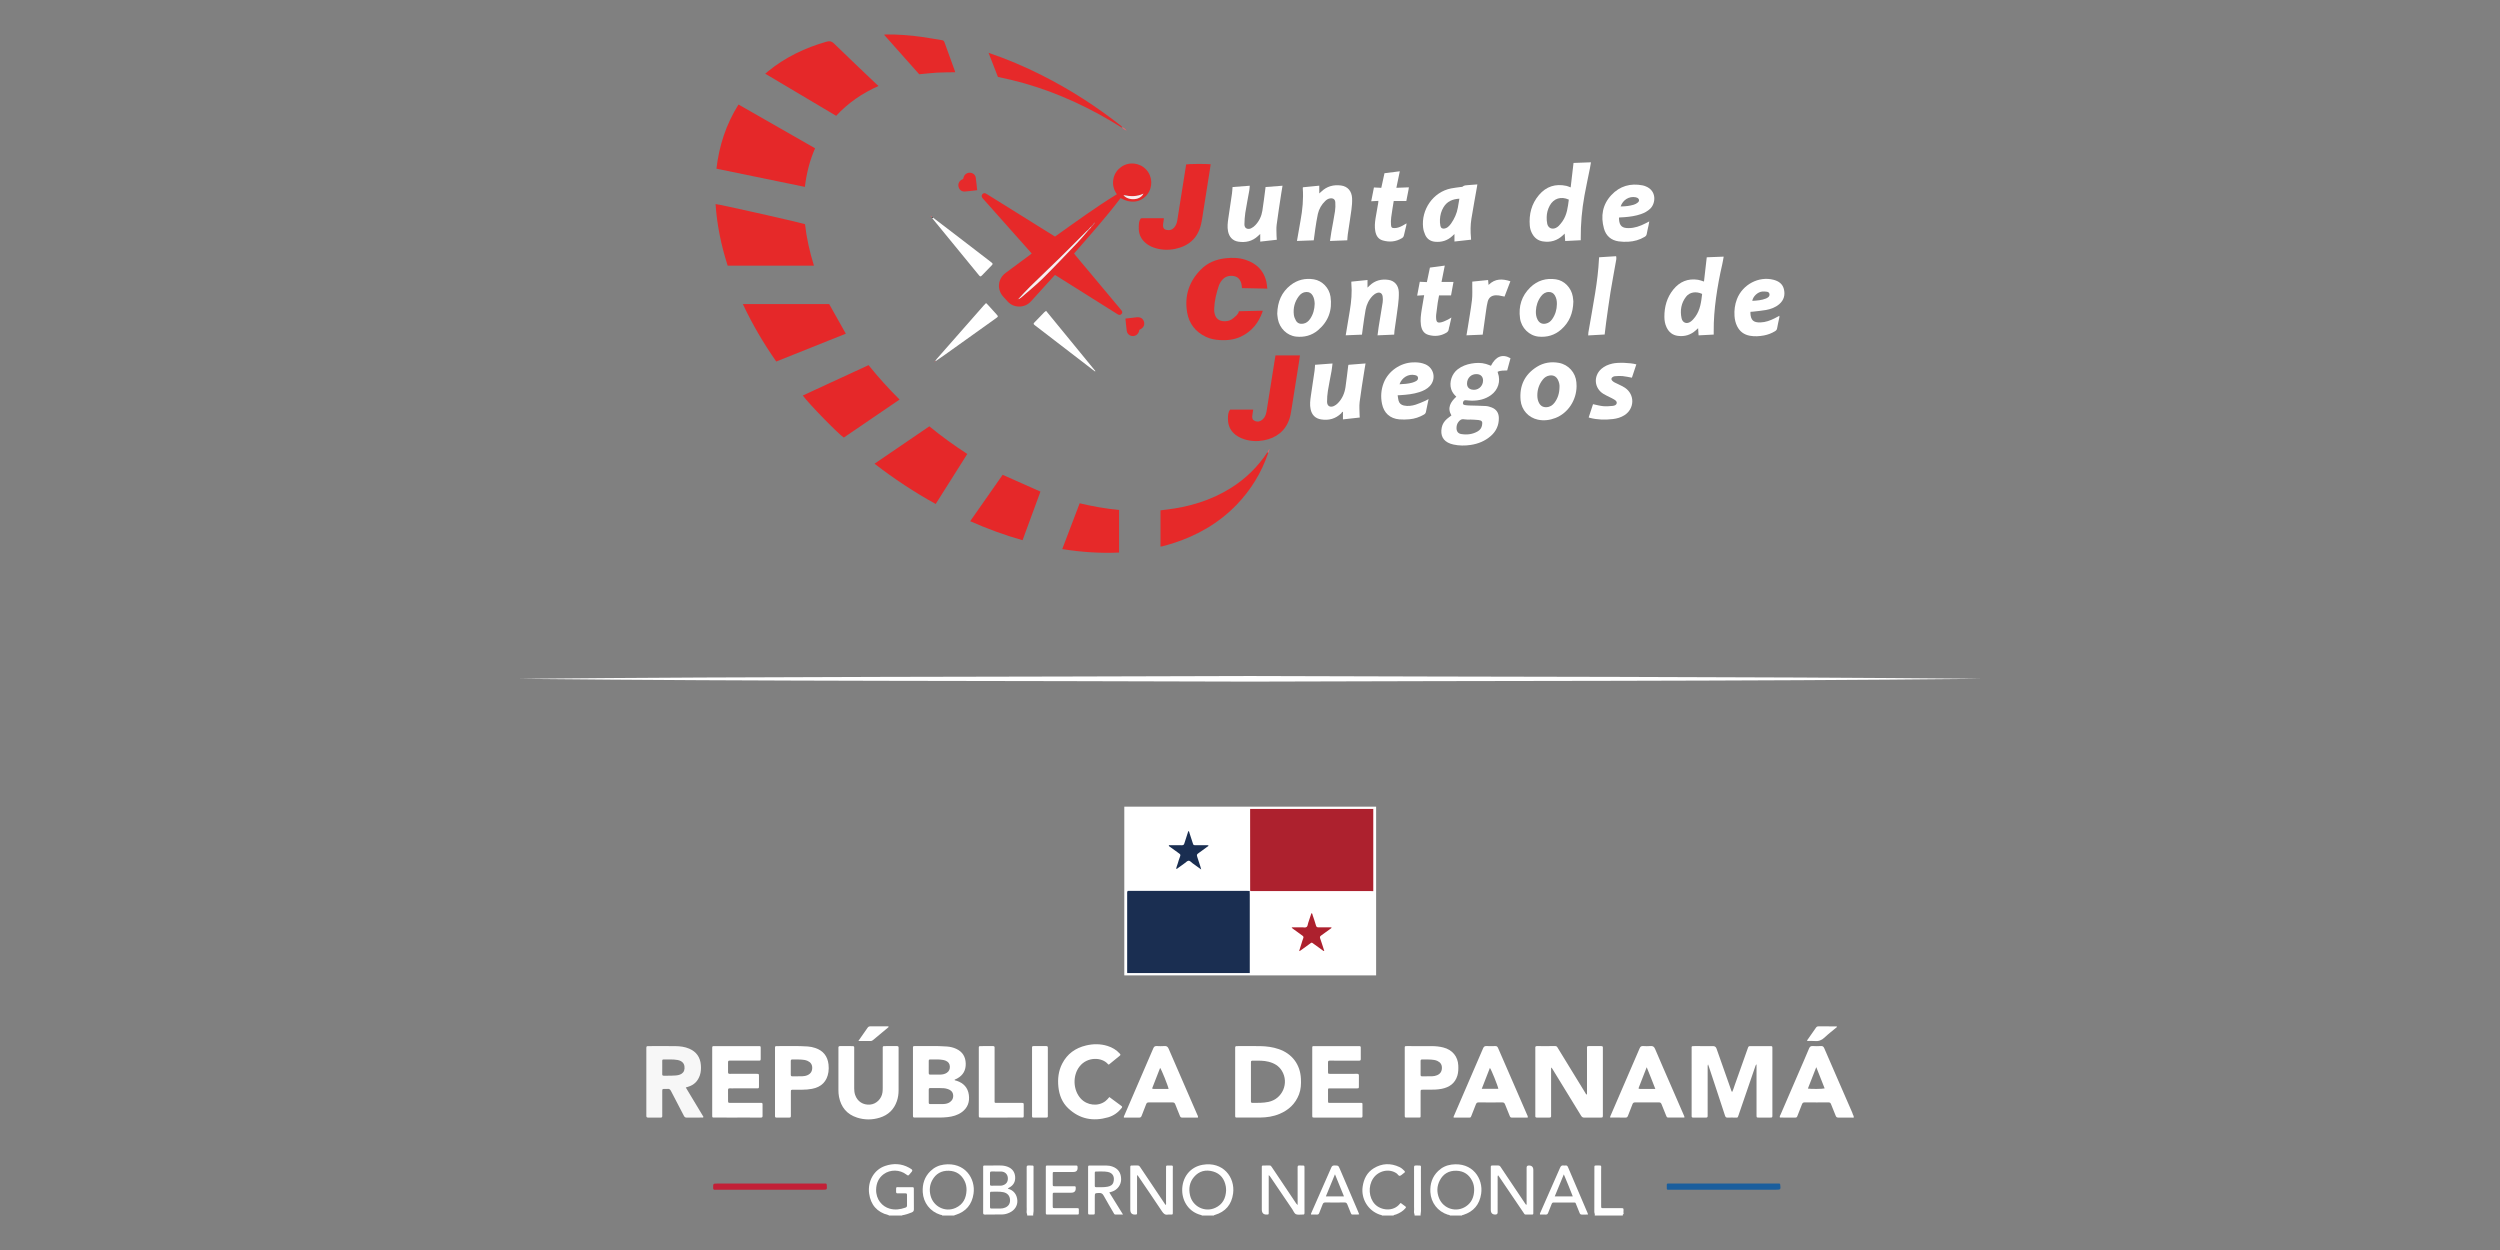 <?xml version="1.0" encoding="UTF-8"?>
<svg xmlns="http://www.w3.org/2000/svg" version="1.1" viewBox="0 0 600 300">
  <rect x="0" y="0" width="600" height="300" fill="#808080" stroke="none"/>
  <defs>
    <style>
      .cls-1 {
        fill: #e62a2b;
      }

      .cls-2 {
        fill: #e52829;
      }

      .cls-3, .cls-4 {
        fill: #fff;
      }

      .cls-5 {
        fill: #ec636d;
      }

      .cls-6 {
        fill: #1a2e51;
      }

      .cls-7 {
        fill: #1a5e9d;
      }

      .cls-8 {
        fill: #fdecee;
      }

      .cls-9 {
        fill: #e62929;
      }

      .cls-10 {
        fill: #0a0909;
      }

      .cls-11 {
        fill: #ad212e;
      }

      .cls-4 {
        isolation: isolate;
        opacity: .93;
      }

      .cls-12 {
        fill: #c22037;
      }

      .cls-13 {
        fill: #e6292a;
      }
    </style>
  </defs>
  <!-- Generator: Adobe Illustrator 28.6.0, SVG Export Plug-In . SVG Version: 1.2.0 Build 709)  -->
  <g>
    <g id="Ebene_1">
      <g>
        <rect class="cls-3" x="269.833" y="193.599" width="60.436" height="40.494"/>
        <path class="cls-3" d="M299.921,213.823c-.261-.004-.522-.011-.783-.011-9.488-.002-18.977-.004-28.465-.006-.084-.233-.046-.474-.047-.712-.002-6.003-.003-12.006,0-18.009,0-.878-.076-.795.816-.795,9.291-.002,18.583-.001,27.874,0,.239,0,.477.024.715.037.003,6.485.005,12.971.008,19.457-.039.012-.079.025-.118.038h0ZM282.29,208.522c.184.044.266-.077.364-.148.565-.405,1.125-.82,1.692-1.224.299-.213.596-.551.915-.578.331-.028.612.366.912.579.669.474,1.331.959,2.117,1.528-.097-.348-.145-.551-.209-.749-.226-.703-.461-1.403-.684-2.107-.23-.723-.226-.724.366-1.153.669-.485,1.341-.967,2.004-1.459.106-.079.298-.114.258-.32-.15-.08-.303-.04-.449-.041-.87-.005-1.741,0-2.611-.003-.538-.002-.539-.005-.711-.533-.263-.805-.521-1.611-.787-2.416-.052-.157-.038-.355-.266-.455-.321.993-.65,1.978-.955,2.971-.096.313-.24.451-.589.442-.913-.025-1.828-.012-2.741-.004-.136.001-.303-.083-.417.09.07.2.266.27.414.381.698.518,1.397,1.036,2.111,1.533.252.175.337.326.215.639-.236.606-.428,1.23-.612,1.855-.114.388-.302.76-.337,1.171h0Z"/>
        <path class="cls-3" d="M300.184,213.853c5.432.002,10.864.005,16.296.007,4.085.001,8.17,0,12.254.001.238,0,.476.017.715.026.003,6.307.006,12.614.007,18.921,0,.552-.007.558-.582.558-9.4.001-18.799.001-28.199,0-.587,0-.591-.007-.591-.617-.001-6.089-.001-12.179.002-18.269,0-.21-.065-.438.098-.626h0ZM309.986,222.556c.16.281.358.376.523.497.683.502,1.364,1.009,2.061,1.493.259.18.325.348.201.65-.173.42-.291.864-.429,1.298-.183.573-.361,1.147-.559,1.776.25-.054.375-.173.509-.271.687-.497,1.369-1.001,2.061-1.493.512-.364.396-.363.884-.015.725.518,1.443,1.047,2.166,1.57.11.08.212.191.424.177-.336-1.038-.638-2.032-.985-3.011-.118-.333-.049-.512.226-.704.75-.522,1.485-1.063,2.221-1.605.108-.08.288-.121.262-.364h-.248c-.958,0-1.915-.012-2.872.006-.338.006-.497-.102-.594-.44-.245-.855-.533-1.699-.821-2.541-.049-.142-.008-.37-.28-.407-.257.78-.515,1.562-.774,2.344-.109.329-.111.757-.37.955-.285.219-.715.074-1.08.079-.816.012-1.631.004-2.525.004h0v.002Z"/>
        <path class="cls-6" d="M282.29,208.522c.035-.411.222-.783.337-1.171.183-.625.376-1.249.612-1.855.122-.313.037-.464-.215-.639-.714-.497-1.413-1.014-2.111-1.533-.148-.11-.344-.18-.414-.381.114-.173.281-.089.417-.09.914-.008,1.828-.021,2.741.004.349.009.493-.128.589-.442.305-.993.634-1.978.955-2.971.229.099.215.297.266.455.266.804.524,1.611.787,2.416.172.528.173.531.711.533.87.003,1.741-.001,2.611.003.146,0,.299-.04.449.041.04.206-.152.242-.258.32-.663.493-1.335.974-2.004,1.459-.592.429-.596.43-.366,1.153.224.704.458,1.404.684,2.107.064.198.112.401.209.749-.787-.569-1.449-1.053-2.117-1.528-.3-.213-.581-.607-.912-.579-.319.027-.616.365-.915.578-.567.404-1.126.819-1.692,1.224-.098.071-.18.192-.364.148h0Z"/>
        <path class="cls-11" d="M309.986,222.556c.893,0,1.709.008,2.525-.004.366-.005.795.139,1.08-.079.259-.198.261-.627.37-.955.259-.782.517-1.564.774-2.344.272.037.231.265.28.407.288.842.576,1.686.821,2.541.097.338.256.446.594.44.957-.018,1.915-.006,2.872-.006h.248c.026.243-.154.284-.262.364-.735.542-1.471,1.083-2.221,1.605-.275.191-.343.371-.226.704.347.979.649,1.973.985,3.011-.212.014-.313-.098-.424-.177-.722-.523-1.44-1.052-2.166-1.57-.488-.349-.372-.35-.884.015-.691.492-1.374.995-2.061,1.493-.135.098-.259.217-.509.271.198-.628.377-1.203.559-1.776.138-.435.256-.878.429-1.298.124-.302.058-.47-.201-.65-.697-.484-1.377-.991-2.061-1.493-.166-.122-.364-.216-.523-.497h0v-.002Z"/>
        <path class="cls-12" d="M184.836,284.052h12.791c.152,0,.305.01.457-.002.264-.021.322.117.34.352.089,1.135.094,1.134-1.059,1.134h-25.322c-.152,0-.307-.016-.456.003-.364.047-.424-.136-.428-.454-.013-1.034-.024-1.034,1.016-1.034h12.661Z"/>
        <path class="cls-7" d="M413.679,284.052h12.791c.174,0,.348.003.522,0,.196-.003.246.103.266.284.131,1.162.105,1.196-1.055,1.196-8.462,0-16.924,0-25.387-.001-.893,0-.779.106-.789-.808-.001-.109.005-.218,0-.326-.012-.239.075-.37.338-.348.151.013.305.002.457.002h12.857Z"/>
        <path class="cls-3" d="M213.368,291.731c-.045-.088-.129-.1-.214-.122-2.678-.7-4.195-2.457-4.561-5.166-.394-2.918,1.128-5.697,3.832-6.619,1.949-.664,3.899-.602,5.741.422,1.008.561,1,.618.237,1.455-.044.048-.082.102-.127.149-.267.281-.291.392-.73.05-1.589-1.237-3.889-1.267-5.474-.095-1.23.91-1.765,2.2-1.802,3.674-.06,2.389,1.442,4.091,3.248,4.597,1.285.36,2.539.195,3.775-.244.248-.088.394-.217.388-.517-.017-.848-.014-1.697-.002-2.544.004-.287-.113-.379-.388-.373-.609.012-1.219-.01-1.828.009-.321.01-.411-.118-.404-.421.03-1.295-.155-1.042.996-1.061.914-.015,1.828-.006,2.741-.002.51.003.521.009.523.491.005,1.609-.012,3.219.012,4.828.006.401-.163.582-.497.729-.641.281-1.305.476-1.986.627-.121.027-.267-.005-.346.133h-3.134Z"/>
        <path class="cls-3" d="M331.673,291.731c-.102-.184-.305-.142-.461-.192-2.835-.933-4.598-3.777-4.177-6.731.264-1.854,1.035-3.424,2.664-4.423,1.978-1.213,4.055-1.284,6.16-.299.458.215.836.541,1.183.907.165.174.208.324-.021.474-.072.047-.137.107-.208.157-.281.202-.543.515-.852.573s-.484-.371-.742-.558c-1.756-1.268-4.407-.715-5.674,1.198-1.249,1.887-1.042,4.61.426,6.167,1.414,1.499,4.427,1.902,6.008-.119.039-.05.092-.089.187-.179.372.277.746.561,1.125.837.193.141.155.263.017.426-.606.72-1.388,1.167-2.252,1.499-.215.083-.474.066-.642.264h-2.742.001Z"/>
        <path class="cls-3" d="M382.73,291.731c.113-.306-.095-.574-.093-.88.024-3.498.015-6.995.015-10.493,0-.109.004-.217.002-.326-.004-.214.092-.323.313-.311.043.003.087-.001.13,0,1.452.027,1.167-.207,1.175,1.138.018,2.737.005,5.474.005,8.212,0,.13-.003.261,0,.391.013.483.013.492.518.494,1.434.005,2.869,0,4.303.003.542.002.544.009.552.528.003.239-.059.498.015.712.084.246-.396.284-.146.533h-6.79,0Z"/>
        <path class="cls-3" d="M246.535,291.731c.031-.338-.21-.626-.145-.987.061-.337.013-.693.013-1.041v-4.367c0-1.716.004-3.433-.004-5.149,0-.306.047-.483.421-.472,1.502.043,1.217-.214,1.224,1.163.016,3.259-.002,6.518.015,9.777.002.367-.133.712-.088,1.076h-1.436Z"/>
        <path class="cls-3" d="M339.508,291.731c.031-.338-.21-.626-.145-.987.061-.337.013-.693.013-1.041v-4.367c0-1.716.004-3.433-.004-5.149-.001-.306.047-.483.421-.472,1.502.043,1.217-.214,1.224,1.163.016,3.259-.002,6.518.015,9.777.002.367-.133.712-.088,1.076h-1.436Z"/>
        <path class="cls-3" d="M311.431,289.209v-5.708c0-1.109.009-2.218-.005-3.327-.004-.325.083-.49.437-.456.216.021.435.001.652.004.555.007.561.008.562.586.002,2.892.001,5.784,0,8.677,0,.696-.01,1.392.004,2.088.006.3-.083.459-.405.421-.043-.005-.087,0-.13,0-.499-.011-1.053.109-1.481-.069-.436-.182-.612-.759-.891-1.17-1.748-2.571-3.487-5.148-5.232-7.721-.104-.152-.188-.328-.449-.49v8.664c0,.152-.007.305,0,.457.01.21-.063.336-.293.327-.022,0-.044,0-.065.002-.868.068-1.301-.336-1.301-1.213v-9.786c0-.152.007-.305,0-.457-.009-.219.088-.316.308-.315.522.004,1.045.013,1.566-.005.27-.009.377.16.5.344.64.958,1.286,1.913,1.927,2.87,1.234,1.843,2.464,3.688,3.7,5.529.155.23.287.482.596.748h0Z"/>
        <path class="cls-3" d="M272.893,282.043v8.668c0,.152-.007.305,0,.457.01.213-.071.332-.297.323-.022,0-.044,0-.065.002-.842.065-1.263-.332-1.263-1.189v-9.785c0-.152.007-.305,0-.457-.012-.251.104-.348.352-.342.457.01.915.021,1.37-.004.305-.017.469.114.628.354.889,1.341,1.794,2.671,2.691,4.007,1.138,1.696,2.274,3.394,3.433,5.125.181-.183.106-.386.106-.559.006-2.718.004-5.436.004-8.155,0-.174,0-.348.004-.522.003-.157.091-.234.244-.24.044-.002.087-.004.13-.003,1.535.026,1.234-.219,1.241,1.141.017,3.305.006,6.611.006,9.916,0,.782.038.712-.695.714-.152,0-.31-.026-.456.004-.71.145-1.082-.226-1.453-.784-1.852-2.789-3.743-5.552-5.623-8.322-.08-.118-.124-.274-.357-.349h0Z"/>
        <path class="cls-3" d="M359.525,282.052c-.142.317-.09.557-.09.787-.005,2.588-.003,5.176-.003,7.764,0,.13.003.261,0,.391-.009.325-.181.491-.518.498-.75.016-1.124-.36-1.124-1.127v-9.852c0-.152.009-.305,0-.457-.015-.258.113-.34.354-.336.457.009.914.018,1.37-.004.299-.015.476.103.635.347.557.857,1.133,1.7,1.703,2.549,1.356,2.023,2.712,4.045,4.069,6.068.108.16.223.316.354.501.179-.151.109-.331.109-.48.005-2.697.003-5.394.003-8.091,0-.13-.003-.261,0-.391.007-.325.178-.491.512-.498.731-.015,1.097.348,1.097,1.088v9.917c0,.174-.003.348-.003.522,0,.16-.082.238-.24.238-.544,0-1.088-.001-1.632-.001-.244,0-.314-.205-.42-.361-.941-1.385-1.88-2.771-2.818-4.157-1.024-1.512-2.047-3.025-3.071-4.537-.072-.106-.154-.205-.285-.379h-.002Z"/>
        <path class="cls-3" d="M254.959,291.493c-1.153,0-2.306.004-3.458-.002-.495-.002-.505-.011-.506-.505-.003-3.587-.003-7.174,0-10.761,0-.491.011-.501.51-.502,2.197-.004,4.394-.003,6.59,0,.52,0,.52.009.53.552.013.665-.32.997-.999.997-1.501,0-3.001-.003-4.502.002-.457.002-.465.012-.469.468-.006.804-.005,1.609,0,2.413.003.541.007.545.589.546,1.392.003,2.784,0,4.176,0,.152,0,.305.007.457,0,.228-.009.31.11.301.319v.065c.051.777-.31,1.165-1.085,1.165-1.305,0-2.61-.003-3.915.001-.512.002-.52.008-.523.484-.006.891-.005,1.783,0,2.674.003.535.009.543.533.544,1.675.004,3.35.003,5.024.001.805,0,.712-.012.707.7-.006.934.13.831-.828.835-1.044.005-2.088.001-3.132.001h0v.003Z"/>
        <path class="cls-3" d="M348.342,279.504c-1.209.162-2.286.67-3.176,1.529-1.442,1.39-1.987,3.107-1.878,5.075.142,2.543,1.762,4.644,4.183,5.418.175.056.401.009.524.205h2.873c.059-.156.211-.123.328-.16,2.486-.792,3.897-2.5,4.281-5.059.549-3.66-2.082-7.685-7.134-7.008h-.001ZM351.826,289.539c-2.297,1.531-5.387.6-6.438-1.949-.595-1.444-.559-2.903.162-4.291.829-1.595,2.188-2.37,3.989-2.321,1.78.049,3.043.914,3.815,2.503.328.676.459,1.402.445,2.156-.043,1.609-.584,2.975-1.973,3.901h0Z"/>
        <path class="cls-3" d="M226.511,279.504c-1.209.162-2.286.67-3.176,1.529-1.442,1.39-1.987,3.107-1.878,5.075.142,2.543,1.762,4.644,4.183,5.418.175.056.401.009.524.205h2.873c.059-.156.211-.123.328-.16,2.486-.792,3.897-2.5,4.28-5.059.549-3.661-2.082-7.685-7.134-7.008h0ZM229.339,289.9c-2.499,1.13-5.378-.325-6.023-3.019-.3-1.253-.197-2.475.415-3.611.852-1.582,2.21-2.352,4.01-2.29,1.749.06,3.004.91,3.769,2.472.34.695.477,1.441.458,2.22-.074,1.906-.824,3.411-2.629,4.228h0Z"/>
        <path class="cls-3" d="M288.648,279.546c-3.059.526-4.983,3.066-4.92,6.218.052,2.617,1.636,5.121,4.515,5.841.085.021.169.035.209.127h2.873c.032-.098.116-.11.2-.134,2.602-.753,4.066-2.513,4.419-5.158.526-3.933-2.449-7.726-7.296-6.893h0ZM291.646,289.891c-2.524,1.149-5.453-.341-6.048-3.055-.35-1.595-.114-3.094.958-4.359,1.224-1.445,2.838-1.827,4.611-1.314,1.76.51,2.705,1.806,3.026,3.576.054.298.05.606.074.928-.075,1.893-.816,3.404-2.62,4.225h0Z"/>
        <path class="cls-3" d="M244.161,288.073c-.098-1.339-.838-2.419-2.271-2.787.036-.069.04-.095.056-.105.091-.058.182-.115.276-.166,1.026-.553,1.499-1.419,1.416-2.572-.084-1.175-.695-1.987-1.791-2.416-.571-.223-1.172-.31-1.787-.308-1.108.005-2.216.001-3.324.002-.152,0-.305.006-.456,0-.21-.007-.33.071-.321.299.006.152,0,.304,0,.456v7.037c0,1.173.008,2.346-.005,3.519-.003.314.061.473.425.466,1.39-.023,2.781-.012,4.171-.031.593-.008,1.16-.173,1.698-.414,1.276-.572,2.008-1.701,1.914-2.981h-.001ZM238.037,281.158c.369.015.739.003,1.109.003v.004c.391,0,.784-.021,1.174.004.89.057,1.472.616,1.558,1.466.093.922-.332,1.577-1.201,1.837-.145.043-.297.082-.447.084-.761.011-1.523.004-2.284.015-.25.003-.348-.096-.346-.345.007-.891.012-1.783-.003-2.675-.005-.328.148-.406.438-.394h.002ZM241.26,289.817c-.364.157-.748.231-1.143.233-.674.003-1.349.007-2.024,0-.479-.005-.483-.012-.489-.523-.006-.5,0-1,0-1.501h0c0-.544.002-1.088,0-1.631,0-.218.038-.392.313-.383.955.029,1.916-.09,2.863.108,1.028.215,1.605.891,1.629,1.903.021.851-.366,1.458-1.149,1.794h0Z"/>
        <path class="cls-3" d="M266.232,286.185c.273-.081.481-.136.684-.204,1.288-.432,2.159-1.631,2.154-2.961-.006-1.526-.712-2.556-2.093-3.046-.496-.176-1.011-.249-1.536-.25-1.261-.003-2.522-.004-3.783,0-.506.002-.517.009-.517.491-.003,3.586-.003,7.172,0,10.758,0,.507.009.509.486.518.217.005.435.005.652,0,.456-.011.466-.013.468-.47.006-1.217.002-2.434.002-3.651,0-1.045.002-1.009,1.023-1.058.558-.027.854.173,1.115.651.762,1.39,1.575,2.753,2.369,4.125.106.182.171.407.452.404.556-.006,1.113-.002,1.816-.002-1.141-1.838-2.209-3.56-3.292-5.305h0ZM263.051,284.922c-.228.003-.304-.111-.302-.321.004-.522.001-1.044.001-1.565h0c0-.5.004-1-.002-1.5-.003-.224.04-.386.315-.375.932.038,1.868-.082,2.797.098,1.323.255,1.69,1.303,1.357,2.478-.187.659-.741.94-1.367,1.065-.925.183-1.863.111-2.797.121h-.002Z"/>
        <path class="cls-3" d="M381.061,291.229c-1.585-3.713-3.175-7.425-4.753-11.141-.122-.287-.29-.402-.59-.37-.151.016-.308.025-.455-.001-.475-.084-.679.158-.858.568-1.544,3.542-3.11,7.076-4.665,10.613-.076.172-.21.335-.141.595.444,0,.9-.023,1.352.007.349.023.497-.129.609-.436.237-.653.507-1.294.767-1.938.211-.523.214-.524.805-.524,1.457-.002,2.913-.003,4.37,0,.714.002.562-.048.824.58.267.642.538,1.282.78,1.933.108.292.273.398.579.384.454-.021.91-.006,1.431-.006-.029-.141-.031-.207-.055-.264h0ZM373.142,287.128c.722-1.753,1.42-3.447,2.176-5.282.77,1.822,1.463,3.519,2.147,5.282h-4.324.001Z"/>
        <path class="cls-3" d="M325.933,290.756c-1.451-3.393-2.903-6.786-4.356-10.178-.372-.868-.375-.844-1.307-.867-.413-.01-.604.137-.767.509-1.571,3.602-3.162,7.195-4.746,10.791-.06.136-.153.265-.108.481.464,0,.94-.02,1.414.007.324.018.458-.133.561-.408.252-.67.544-1.326.787-1.999.126-.348.289-.509.695-.502,1.521.027,3.044.029,4.565,0,.411-.008.572.163.701.504.26.69.552,1.369.827,2.053.076.189.148.358.402.347.515-.022,1.032.036,1.604-.047-.1-.256-.18-.476-.272-.691h0ZM318.211,287.129c.721-1.752,1.419-3.449,2.182-5.301.748,1.835,1.441,3.539,2.159,5.301h-4.341Z"/>
        <path class="cls-3" d="M409.93,255.446c-.135.334-.092.571-.092.799-.003,3.698-.003,7.396-.003,11.093,0,.152-.009.305,0,.457.018.294-.083.433-.407.428-1.023-.015-2.046-.012-3.068-.001-.291.003-.39-.121-.369-.391.009-.108.001-.217.001-.326,0-5.242-.001-10.484.001-15.726,0-.661-.143-.719.7-.716,1.48.005,2.96,0,4.439.002.415,0,.69.192.826.577,1.147,3.258,2.292,6.517,3.444,9.773.078.221.112.468.307.666.284-.55.441-1.137.643-1.704,1.038-2.905,2.063-5.814,3.092-8.722.208-.587.207-.59.819-.59,1.523-.002,3.046-.003,4.57.001.529.002.539.011.539.551.003,5.351.003,10.702,0,16.052,0,.539-.011.545-.539.548-.914.005-1.828.005-2.742,0-.508-.003-.509-.01-.524-.498-.005-.152,0-.305,0-.457v-11.837c-.264.253-.294.495-.367.709-1.286,3.738-2.568,7.478-3.85,11.218-.014.041-.02.085-.035.126-.344.905-.159.723-1.03.739-.544.01-1.089-.022-1.632.01-.373.022-.535-.115-.647-.465-.576-1.8-1.176-3.592-1.769-5.386-.688-2.084-1.377-4.167-2.066-6.25-.065-.197-.138-.39-.241-.678h0v-.002Z"/>
        <path class="cls-3" d="M372.263,256.19v11.202c0,.13-.012.262.002.391.041.35-.124.445-.453.44-.979-.015-1.958-.017-2.936,0-.328.006-.428-.128-.401-.424.008-.086,0-.174,0-.261v-15.786c0-.087.007-.174-.001-.261-.029-.293.068-.435.394-.432,1.458.012,2.915.021,4.372-.006.409-.008.513.266.667.517,1.511,2.464,3.018,4.931,4.527,7.397.681,1.112,1.361,2.225,2.047,3.334.086.139.122.328.399.401v-10.811c0-.152.011-.305-.002-.456-.024-.29.117-.376.387-.373,1.001.008,2.002.009,3.002,0,.296-.003.458.086.423.411-.014.129-.002.261-.002.391v15.786c-.008.562-.008.566-.577.568-1.283.003-2.567-.016-3.85.011-.406.009-.615-.148-.817-.481-2.215-3.639-4.445-7.269-6.675-10.898-.121-.197-.213-.419-.506-.659h0Z"/>
        <path class="cls-3" d="M176.982,268.217c-1.849,0-3.698.003-5.547-.002-.494-.001-.504-.01-.505-.507-.003-5.37-.003-10.74,0-16.11,0-.522.009-.533.553-.533,3.524-.003,7.047-.003,10.571,0,.505,0,.512.011.516.497.006.804.004,1.609,0,2.413-.002.571-.006.576-.559.577-1.849.003-3.698,0-5.547,0-.435,0-.87.012-1.305-.004-.296-.011-.437.073-.429.4.018.782.016,1.565,0,2.348-.006.308.099.437.411.425.369-.015.739-.003,1.109-.003,1.762,0,3.524-.002,5.285.001.615.001.618.007.62.598.003.783.004,1.565,0,2.348-.003.533-.008.541-.532.541-2.023.003-4.045.001-6.068.002-.13,0-.263.013-.391-.002-.357-.042-.441.136-.435.458.015.804.003,1.609.006,2.413.002.606.005.611.598.612,2.284.002,4.568,0,6.852,0,.174,0,.348.006.522,0,.223-.007.308.104.307.317-.003.957-.006,1.913,0,2.87.002.308-.177.342-.424.341-1.348-.006-2.697-.003-4.045-.003h-1.566,0l.002.003Z"/>
        <path class="cls-3" d="M314.938,259.639v-7.83c0-.152.004-.305.002-.457-.003-.184.08-.284.27-.285.13,0,.261-.003.392-.003h10.249c.13,0,.261.006.392.002.249-.008.343.111.341.357-.007.914-.016,1.827.004,2.741.007.339-.145.396-.432.394-1.371-.008-2.742-.003-4.113-.003-.958,0-1.915.012-2.872-.006-.34-.007-.459.104-.451.444.019.739.001,1.479.007,2.218.004.497.011.507.504.508,1.741.005,3.482.002,5.222.002.414,0,.828.016,1.24-.005.349-.018.451.133.445.462-.015.848,0,1.697-.007,2.545-.004.478-.013.486-.526.487-2.024.003-4.048-.002-6.071.003-.893.002-.803-.118-.808.791-.004.739-.006,1.479.001,2.218.005.457.013.467.476.468,2.328.004,4.657-.002,6.985.004.914.002.796-.114.804.788.006.783-.005,1.566.004,2.349.003.267-.077.417-.369.387-.065-.007-.13,0-.196,0-3.656,0-7.311.001-10.967-.001-.518,0-.525-.009-.525-.551-.003-2.675-.001-5.351-.001-8.026h0Z"/>
        <path class="cls-3" d="M215.663,256.807c0,1.632.004,3.263-.002,4.894-.003.875-.124,1.734-.409,2.564-.693,2.015-2.073,3.341-4.097,3.971-1.813.564-3.654.567-5.461-.012-2.442-.782-3.849-2.502-4.336-4.998-.104-.535-.139-1.075-.138-1.621.006-3.241.003-6.482.003-9.724,0-.13.011-.262-.002-.391-.03-.305.091-.432.406-.428,1.001.012,2.002.008,3.003.003.271-.001.405.1.382.385-.012.151-.002.305-.002.457,0,3.111.003,6.222-.003,9.332,0,.527.057,1.039.227,1.539.532,1.575,1.903,2.465,3.585,2.324,1.488-.125,2.762-1.372,2.976-2.933.047-.343.057-.694.058-1.041.004-3.089.003-6.178.003-9.267,0-.152.006-.305,0-.457-.009-.255.124-.34.363-.339,1.023.004,2.046.011,3.069-.003.412-.006.376.26.376.526v5.221h0v-.002Z"/>
        <path class="cls-3" d="M266.109,255.518c-.098-.066-.163-.093-.204-.14-1.467-1.701-4.948-1.795-6.802.561-1.716,2.179-1.596,5.663.275,7.712,1.534,1.68,4.187,1.956,5.922.618.346-.267.627-.599.943-.98.475.35.943.694,1.41,1.039.49.362.972.734,1.47,1.085.232.164.242.298.067.518-.85,1.072-1.922,1.844-3.227,2.222-3.593,1.041-6.854.441-9.606-2.177-1.443-1.372-2.142-3.157-2.343-5.113-.198-1.932.005-3.818.908-5.584,1.209-2.367,3.174-3.757,5.713-4.364,1.718-.411,3.449-.422,5.154.107,1.142.355,2.145.944,2.952,1.842.138.154.263.295.033.481-.893.724-1.783,1.453-2.664,2.173h0Z"/>
        <path class="cls-3" d="M234.913,259.691v-7.825c0-.152.007-.305,0-.456-.013-.252.11-.347.352-.346,1.022.003,2.044.005,3.066-.002.279-.002.395.116.373.393-.012.151-.002.304-.002.456,0,3.999,0,7.998,0,11.997,0,.865-.085.781.753.782,1.892.003,3.783,0,5.675.002.559,0,.563.007.565.579.004.826.008,1.652-.002,2.478-.005.454-.018.465-.488.466-2.131.004-4.262.002-6.393.002-1.109,0-2.218.002-3.327,0-.566-.002-.572-.006-.573-.571-.003-2.652,0-5.303,0-7.955h0Z"/>
        <path class="cls-3" d="M247.689,259.628v-7.759c0-.152.008-.305,0-.456-.014-.246.089-.353.341-.351,1.022.006,2.044.006,3.066,0,.27-.002.408.097.384.382-.011.13,0,.26,0,.391v15.647c0,.13-.007.261,0,.391.015.249-.098.347-.346.346-1.044-.006-2.087-.006-3.131-.001-.221,0-.317-.094-.311-.31.004-.152,0-.304,0-.456v-7.824h-.002Z"/>
        <path class="cls-3" d="M206.01,249.836c.232-.337.386-.565.544-.79.547-.781,1.104-1.555,1.639-2.345.173-.255.355-.384.681-.38,1.453.017,2.906.007,4.352.007.108.186-.05.243-.138.317-1.181.988-2.366,1.971-3.547,2.958-.171.143-.342.24-.581.237-.932-.011-1.864-.005-2.951-.005h0Z"/>
        <path class="cls-3" d="M440.898,246.467c-1.02.852-2.076,1.654-3.033,2.56-.685.648-1.412.911-2.333.821-.593-.058-1.197-.011-1.813-.011.009-.277.17-.407.276-.56.605-.873,1.224-1.736,1.823-2.613.162-.237.337-.345.636-.342,1.41.016,2.82.007,4.23.009.06,0,.129-.015.213.137h0Z"/>
        <path class="cls-3" d="M444.534,267.018c-1.117-2.546-2.221-5.097-3.331-7.647-1.127-2.589-2.26-5.175-3.373-7.771-.166-.388-.354-.584-.814-.55-.649.049-1.306.038-1.956.003-.453-.024-.691.115-.875.556-.868,2.085-1.778,4.153-2.675,6.227-1.387,3.21-2.778,6.419-4.16,9.632-.095.222-.296.435-.173.748,1.245,0,2.483-.006,3.722.005.271.003.377-.126.464-.354.358-.933.742-1.855,1.091-2.791.128-.343.282-.511.691-.505,1.892.026,3.785.018,5.677.005.331-.002.501.1.621.418.355.934.765,1.846,1.118,2.78.129.342.304.456.668.451,1.218-.018,2.435.004,3.653.01v-.392c-.19-.244-.231-.553-.352-.828h0l.004.003ZM433.892,261.261c.656-1.675,1.307-3.338,2.013-5.14.712,1.802,1.361,3.447,2.013,5.098-.531.145-3.273.17-4.026.042h0Z"/>
        <path class="cls-3" d="M312.221,258.906c-.148-3.412-2.114-6.035-5.345-7.129-1.414-.479-2.876-.678-4.356-.706-1.826-.034-3.653-.01-5.48-.007-.597,0-.602.007-.602.615-.002,2.652,0,5.304,0,7.955,0,2.673-.001,5.347,0,8.02,0,.55.007.559.518.56,1.827.004,3.653.018,5.48-.003,1.596-.019,3.159-.249,4.646-.872,2.211-.927,3.828-2.446,4.688-4.71.456-1.201.508-2.455.452-3.725h0v.002ZM304.433,264.455c-1.269.267-2.55.233-3.832.241-.282.002-.383-.103-.38-.382.011-.869.003-1.739.003-2.609v-2.088c0-1.479-.001-2.957,0-4.436,0-.623.004-.623.65-.627,1.196-.007,2.394-.034,3.567.26,1.333.334,2.465.966,3.204,2.174,1.797,2.94.145,6.761-3.213,7.467h.001Z"/>
        <path class="cls-4" d="M164.586,260.995c.186-.054.268-.077.351-.103s.165-.055.248-.08c1.399-.419,2.299-1.35,2.773-2.712.283-.814.322-1.653.251-2.505-.156-1.86-1.07-3.176-2.791-3.915-1.057-.454-2.182-.593-3.314-.608-2.131-.028-4.263-.011-6.394-.006-.58.001-.581.011-.591.578-.002.087,0,.174,0,.261v15.457c0,.13.008.261,0,.391-.023.322.094.475.444.47,1-.015,2.001-.012,3.001,0,.284.003.385-.106.378-.382-.012-.478-.003-.956-.003-1.435,0-1.479,0-2.957,0-4.435,0-.625.005-.625.653-.629.196-.001.394.021.587-.005.426-.058.652.104.854.501,1.012,1.995,2.072,3.966,3.097,5.955.16.31.337.442.699.435,1.218-.024,2.436-.007,3.654-.013.115,0,.268.064.35-.159-1.391-2.314-2.799-4.655-4.246-7.061h-.001ZM164.288,256.424c-.044.734-.423,1.212-1.09,1.475-.64.251-1.323.225-1.992.258-.628.031-1.26,0-1.89.012-.28.006-.389-.098-.381-.379.014-.521.004-1.042.004-1.563h0c0-.543.003-1.086-.002-1.629-.002-.209.068-.329.298-.324,1.127.026,2.259-.081,3.38.124.258.047.507.123.739.244.724.377.981.996.933,1.783h0Z"/>
        <path class="cls-3" d="M366.49,267.526c-.947-2.194-1.9-4.385-2.854-6.575-1.37-3.146-2.747-6.289-4.106-9.44-.142-.331-.318-.467-.679-.454-.695.024-1.393.034-2.087-.003-.441-.024-.646.13-.822.538-2.302,5.37-4.625,10.731-6.942,16.094-.067.155-.182.3-.123.53,1.271,0,2.55-.005,3.829.003.298.002.341-.212.42-.412.358-.909.728-1.814,1.071-2.729.129-.343.287-.512.698-.506,1.87.027,3.741.023,5.611.002.391-.004.573.128.709.487.354.934.757,1.849,1.124,2.779.099.25.213.387.511.384,1.26-.015,2.521-.006,3.8-.006.078-.321-.078-.5-.16-.692h0ZM355.623,261.308c.665-1.707,1.307-3.356,1.952-5.014.306.319,1.928,4.347,2.025,5.014h-3.977,0Z"/>
        <path class="cls-3" d="M404.093,267.597c-.985-2.271-1.973-4.542-2.961-6.813-1.308-3.008-2.632-6.009-3.91-9.029-.234-.554-.526-.758-1.113-.704-.582.054-1.175.037-1.76.003-.429-.024-.651.108-.829.525-2.294,5.35-4.61,10.691-6.919,16.035-.075.174-.198.339-.15.603,1.206,0,2.418-.019,3.628.011.386.009.527-.152.647-.475.341-.916.727-1.815,1.062-2.732.126-.345.311-.45.671-.446,1.892.018,3.785.016,5.677.001.335-.003.506.114.625.42.352.911.728,1.814,1.097,2.719.202.497.204.499.76.501.739.003,1.479,0,2.218,0h1.422c.025-.281-.092-.447-.167-.621h0l.002.002ZM393.6,261.337c-.104,0-.215.014-.367-.128.631-1.62,1.274-3.272,1.976-5.075.739,1.786,1.385,3.46,2.067,5.204h-3.676Z"/>
        <path class="cls-3" d="M287.348,267.539c-.627-1.457-1.264-2.908-1.897-4.362-1.664-3.824-3.338-7.644-4.978-11.478-.216-.505-.485-.685-1.017-.645-.606.045-1.218.034-1.826.002-.427-.023-.652.103-.832.523-2.292,5.351-4.607,10.692-6.914,16.037-.075.174-.211.333-.154.602,1.204,0,2.416-.017,3.627.01.38.009.529-.143.65-.472.338-.917.727-1.815,1.062-2.733.126-.346.308-.451.67-.448,1.871.018,3.741.018,5.612,0,.379-.004.578.102.716.473.348.936.755,1.85,1.115,2.782.111.286.259.402.574.395.891-.02,1.783-.007,2.675-.007h1.069c.084-.308-.07-.488-.152-.679h0ZM276.945,261.338c-.127,0-.259.02-.441-.109.636-1.633,1.278-3.282,1.925-4.942.31.35,1.921,4.353,2.032,5.052h-3.516Z"/>
        <path class="cls-3" d="M198.847,255.483c-.219-1.988-1.268-3.325-3.18-3.966-.58-.195-1.178-.319-1.784-.364-2.497-.185-4.999-.049-7.498-.087-.022,0-.044.002-.065.002-.216-.006-.32.098-.317.315.003.152-.002.305-.002.456v15.522c0,.174.007.348.002.522-.008.252.118.34.36.338,1.022-.006,2.044-.009,3.067.002.287.003.391-.119.379-.388-.007-.152,0-.304,0-.456,0-1.739-.002-3.478,0-5.217,0-.629.006-.631.652-.633.696-.003,1.392-.003,2.088,0,.784.003,1.561-.067,2.333-.21,2.257-.418,3.596-1.773,3.942-4.012.093-.603.09-1.218.023-1.822h0v-.002ZM193.805,258.037c-.42.186-.872.259-1.329.274-.346.012-.694.002-1.041.002v.003c-.412,0-.825-.016-1.236.005-.32.016-.416-.121-.413-.42.01-1.083.007-2.167.002-3.25,0-.269.099-.389.383-.381.952.024,1.907-.041,2.855.111.281.045.549.124.806.24.722.325,1.109.871,1.102,1.679-.006.823-.383,1.406-1.131,1.738h.002Z"/>
        <path class="cls-3" d="M349.987,255.693c-.091-2.077-1.375-3.747-3.616-4.304-.892-.222-1.798-.316-2.712-.322-1.937-.012-3.873-.004-5.81-.004-.13,0-.261.005-.392.001-.21-.006-.328.078-.32.304.005.152,0,.305,0,.457v9.395c0,2.153-.002,4.306.001,6.459,0,.529.009.533.54.536.827.004,1.654.005,2.481,0,.891-.005.783.097.785-.815.005-1.762,0-3.523.003-5.285,0-.58.006-.583.56-.59.414-.005.827-.004,1.24,0,1.088.008,2.174.005,3.248-.207,1.846-.364,3.215-1.306,3.777-3.175.239-.793.252-1.617.216-2.45h-.001ZM344.885,258.058c-.365.148-.748.234-1.141.241-.803.015-1.607,0-2.41.023-.335.009-.401-.144-.393-.433.014-.542.004-1.085.004-1.628,0-.521.011-1.042-.004-1.563-.008-.291.062-.441.395-.431.954.028,1.911-.042,2.859.121.281.048.55.124.805.248.716.346,1.085.901,1.058,1.711-.028.824-.408,1.399-1.173,1.71h0Z"/>
        <path class="cls-3" d="M232.521,262.747c-.24-1.714-1.267-2.811-2.9-3.352-.183-.061-.392-.052-.541-.206.071-.123.21-.136.317-.197.113-.064.239-.105.352-.169,1.41-.782,2.074-1.983,2.027-3.59-.047-1.63-.779-2.81-2.269-3.508-.699-.327-1.44-.502-2.199-.562-2.605-.206-5.216-.062-7.823-.101-.022,0-.044.002-.065.002-.217-.006-.317.098-.308.316.006.152,0,.304,0,.456v9.325c0,2.152,0,4.304,0,6.456,0,.593.005.597.612.597,1.239.003,2.479.006,3.719,0,1.325-.006,2.652.048,3.974-.105,1.225-.142,2.391-.451,3.407-1.187,1.434-1.038,1.934-2.483,1.697-4.177h0v.002ZM222.899,254.637c0-.232.057-.374.325-.364,1.041.038,2.089-.095,3.123.114.232.047.467.113.682.21.561.252.892.692.935,1.31.046.653-.176,1.2-.739,1.569-.469.307-1.001.411-1.552.427-.37.01-.74.002-1.11.002-.207,0-.414-.003-.62-.004-.207,0-.414,0-.62.008-.297.012-.433-.077-.428-.401.015-.957.009-1.914.003-2.871h.001ZM228.763,263.161c-.026.359-.145.671-.35.936-.102.132-.226.252-.37.361-.072.054-.149.105-.231.154-.055.033-.111.062-.168.089-.113.054-.23.099-.349.135-.296.09-.607.127-.923.135h-.003c-.477.011-.955.002-1.433.003-.543,0-1.086-.006-1.629.003h-.002c-.251.004-.411-.042-.408-.35.011-1.043.011-2.087,0-3.13-.002-.187.054-.284.16-.329.042-.018.092-.028.15-.032.029-.002.059-.003.092-.002h0c.272.006.543.006.815.004.815-.004,1.63-.024,2.445.038.307.024.6.094.889.192.041.014.083.027.124.042.258.095.485.219.669.376.307.261.497.617.524,1.097.005.096.005.189-.002.278h0Z"/>
        <path class="cls-11" d="M300.185,213.852c5.487.002,10.974.006,16.462.007,4.126.001,8.253,0,12.379.001.187,0,.375.01.562.019v-19.729h-29.558c.003,6.544.006,13.089.008,19.633.049.023.098.046.146.068h.001Z"/>
        <path class="cls-6" d="M299.945,214.684c0-.287-.016-.574-.024-.861-.261-.004-.522-.011-.784-.011-9.492-.002-18.984-.004-28.477-.006-.198.25-.141.546-.141.829-.002,6.124-.002,12.249-.001,18.373,0,.244-.003.413.009.533h29.418v-18.857h0Z"/>
        <path class="cls-3" d="M124.355,162.916c58.567-.56,117.078-.448,175.645-.672,58.567.224,117.078.112,175.645.672-58.567.616-117.078.448-175.645.672-58.567-.224-117.078-.056-175.645-.672"/>
        <path class="cls-9" d="M253.195,65.982c-.185.198-.34.361-.49.526-1.736,1.915-3.472,3.83-5.205,5.748-.77.852-1.715,1.31-2.871,1.315-1.083.005-2.002-.386-2.75-1.164-.398-.414-.787-.838-1.161-1.273-1.51-1.753-1.233-4.245.63-5.634,1.891-1.41,3.791-2.807,5.686-4.211.179-.132.351-.273.575-.447-.272-.312-.521-.602-.775-.887-3.599-4.047-7.197-8.094-10.796-12.141-.109-.122-.227-.24-.316-.376-.179-.274-.149-.632.068-.851.222-.223.484-.311.781-.154.199.105.391.225.582.344,5.167,3.22,10.335,6.442,15.502,9.663.173.108.348.213.551.337,4.882-3.457,9.696-7.013,14.841-10.152-.837-1.205-1.121-2.51-.776-3.926.269-1.103.893-1.972,1.811-2.626,1.856-1.324,4.43-1.052,5.998.624,1.535,1.641,1.643,4.217.25,5.985-1.512,1.921-3.921,2.256-6.396.86-3.48,4.607-7.34,8.907-11.158,13.298.108.144.209.291.323.428,3.566,4.265,7.133,8.528,10.699,12.792.132.157.275.307.39.476.204.297.195.54-.003.792-.2.255-.503.323-.829.166-.166-.08-.315-.191-.472-.289-4.739-2.978-9.477-5.956-14.217-8.934-.138-.086-.278-.169-.473-.287h-.001l.002-.002ZM262.174,54.038c-.041.04-.083.081-.124.121-.108.111-.216.222-.323.333-.122.154-.245.307-.367.461-.042.04-.084.08-.126.119-.065.06-.13.121-.195.18-.091.082-.186.16-.272.246-2.132,2.129-4.247,4.276-6.397,6.386-2.37,2.325-4.784,4.606-7.156,6.93-.921.902-1.779,1.869-2.665,2.807-.059.067-.117.134-.175.202-.051.033-.102.065-.151.1,0,.011,0,.022.002.034-.003-.015-.006-.031-.01-.047.049-.033.098-.065.146-.098.09-.033.179-.066.269-.099.136-.089.284-.162.405-.268,1.743-1.524,3.562-2.972,5.205-4.597,2.855-2.824,5.612-5.747,8.386-8.651.875-.916,1.673-1.905,2.506-2.861.062-.062.124-.124.186-.187.038-.047.076-.094.113-.142.136-.138.271-.277.407-.415.104-.11.207-.221.311-.331.039-.044.078-.087.116-.131.039-.043.077-.086.115-.129.047-.076.095-.151.142-.227.039-.043.079-.086.117-.13.038-.045.075-.091.113-.136.009-.042.018-.085.028-.127-.027.024-.055.049-.082.073-.043.04-.085.08-.128.119-.041.042-.081.083-.122.124-.051.074-.102.148-.152.221-.04.039-.08.079-.12.118h0l-.002.002ZM274.42,46.473c-1.541.772-3.133.688-4.789.361,1.12,1.373,3.994,1.319,4.789-.361Z"/>
        <path class="cls-2" d="M195.618,35.587c-1.295,2.969-2.06,6.037-2.447,9.266-7.083-1.458-14.114-2.905-21.227-4.37.648-5.508,2.304-10.633,5.293-15.4,6.134,3.505,12.243,6.996,18.381,10.503h0Z"/>
        <path class="cls-9" d="M174.639,63.754c-1.552-4.841-2.572-9.738-2.903-14.774.551-.036,18.957,4.105,21.466,4.823.379,3.352,1.123,6.658,2.147,9.951,0,0-20.71,0-20.71,0Z"/>
        <path class="cls-2" d="M183.654,17.689c.278-.236.476-.409.68-.576,4.166-3.394,8.904-5.65,14.052-7.113.735-.209,1.198-.115,1.763.434,3.38,3.29,6.807,6.531,10.22,9.787.131.125.273.24.474.415-3.915,1.741-7.302,4.062-10.164,7.162-5.674-3.369-11.311-6.716-17.024-10.109h0Z"/>
        <path class="cls-2" d="M186.3,86.764c-3.058-4.383-5.736-8.923-8.014-13.789h20.712c1.322,2.351,2.647,4.706,3.998,7.108-5.528,2.212-11.078,4.433-16.696,6.681Z"/>
        <path class="cls-9" d="M304.158,69.275c-2.117-.044-4.097-.086-6.092-.128-.044-.77-.15-1.448-.575-2.041-.316-.442-.725-.713-1.249-.825-1.376-.294-2.522.185-3.272,1.382-.163.259-.32.532-.418.819-.619,1.81-1.069,3.658-1.148,5.579-.012.306-.003.619.047.92.239,1.444,1.083,2.14,2.55,2.119.741-.011,1.402-.229,1.977-.722.562-.481,1.188-.896,1.365-1.683,1.918-.043,3.799-.085,5.693-.127-.006.095.004.159-.015.213-.945,2.69-2.596,4.782-5.212,6.009-1.594.747-3.303.931-5.047.83-1.175-.068-2.321-.287-3.39-.8-2.468-1.183-3.995-3.148-4.457-5.82-.69-3.995.46-7.471,3.321-10.344,1.612-1.619,3.629-2.419,5.876-2.672,1.625-.183,3.244-.143,4.809.37,2.55.837,4.318,2.466,4.979,5.138.136.549.165,1.124.257,1.784h0Z"/>
        <path class="cls-2" d="M209.884,111.29c4.403-3.003,8.755-5.971,13.156-8.972,2.896,2.38,5.932,4.568,9.108,6.634-2.534,4.012-5.038,7.978-7.579,12.002-5.153-2.84-10.01-6.055-14.685-9.664h0Z"/>
        <path class="cls-2" d="M208.455,87.634c2.325,2.899,4.786,5.615,7.442,8.256-4.495,3.065-8.941,6.098-13.377,9.123-1.228-.753-8.421-8.12-9.849-10.093,5.263-2.43,10.51-4.852,15.784-7.286h0Z"/>
        <path class="cls-9" d="M279.347,52.417c-.068.441-.135.844-.189,1.249-.025.182-.046.369-.032.55.042.572.296.858.85.969.772.154,1.417-.05,1.91-.685.348-.448.558-.958.647-1.511.459-2.854.908-5.709,1.361-8.564.263-1.659.525-3.318.786-4.968.443-.126,5.116-.157,5.887-.036-.107.703-.21,1.408-.321,2.112-.476,3.017-.951,6.034-1.435,9.049-.182,1.133-.319,2.279-.594,3.389-.806,3.25-2.984,5.104-6.192,5.765-1.73.356-3.469.261-5.157-.33-.784-.275-1.491-.684-2.1-1.25-.897-.834-1.396-1.869-1.46-3.09-.029-.55.012-1.106.065-1.656.022-.236.15-.462.234-.692.096-.261.27-.36.563-.357,1.641.015,3.283.008,4.924.01.059,0,.118.02.253.044h0v.002Z"/>
        <path class="cls-9" d="M306.12,85.297h5.866c-.062.451-.112.871-.178,1.288-.607,3.844-1.21,7.689-1.831,11.531-.13.807-.25,1.63-.509,2.4-.989,2.94-3.135,4.575-6.113,5.156-1.567.306-3.148.243-4.683-.234-.542-.168-1.079-.401-1.566-.693-1.584-.949-2.405-2.357-2.395-4.222.004-.779-.014-1.565.535-2.217h5.523c-.067.448-.133.864-.189,1.282-.063.474-.13.982.328,1.292.503.34,1.104.408,1.638.121.362-.194.706-.513.925-.86.244-.386.412-.855.486-1.309.64-3.922,1.252-7.848,1.873-11.773.089-.566.186-1.131.29-1.762h0Z"/>
        <path class="cls-9" d="M304.384,108.682c-1.617,4.729-4.152,8.901-7.628,12.491-4.304,4.445-9.513,7.399-15.377,9.257-.8.254-1.614.463-2.423.686-.133.037-.274.042-.438.065v-8.7c.461-.056.92-.112,1.379-.167,5.521-.657,10.743-2.214,15.489-5.18,3.566-2.228,6.5-5.109,8.815-8.62.06.056.121.111.181.166h0l.002.002Z"/>
        <path class="cls-2" d="M240.633,113.952c3.043,1.353,6.015,2.675,9.072,4.034-1.389,3.833-2.835,7.717-4.289,11.664-4.299-1.209-8.438-2.736-12.573-4.562,2.617-3.741,5.208-7.444,7.791-11.136h0Z"/>
        <path class="cls-9" d="M259.12,120.79c3.151.742,6.27,1.297,9.456,1.604v10.219c-4.566.201-9.069-.101-13.638-.834,1.397-3.67,2.776-7.292,4.182-10.988h0Z"/>
        <path class="cls-3" d="M315.614,87.548c1.411-.105,2.753-.204,4.191-.311-.085.655-.139,1.261-.245,1.857-.281,1.573-.616,3.136-.866,4.713-.137.866-.206,1.752-.199,2.628.008,1.004.714,1.425,1.641,1.014.346-.153.67-.401.938-.672,1.063-1.072,1.629-2.404,1.845-3.874.252-1.722.44-3.454.657-5.181.005-.038.03-.074.072-.173,1.311-.103,2.653-.208,4.08-.32-.1.6-.199,1.152-.284,1.705-.387,2.51-.819,5.015-1.131,7.534-.133,1.069-.012,2.169-.004,3.255,0,.141.018.282.032.481-1.331.148-2.644.294-4.034.449v-1.731c-.062-.037-.125-.074-.187-.111-.068.124-.11.273-.207.367-1.363,1.327-3.003,1.784-4.859,1.479-1.378-.227-2.215-1.072-2.508-2.44-.233-1.088-.09-2.167.062-3.242.281-1.988.595-3.971.882-5.959.067-.463.081-.935.126-1.47h0l-.002.002Z"/>
        <path class="cls-3" d="M306.432,57.543c-1.33.149-2.608.292-3.977.445v-1.842c-.263.244-.406.376-.549.509-1.348,1.258-2.967,1.622-4.734,1.34-1.348-.215-2.183-1.144-2.447-2.507-.199-1.029-.076-2.045.069-3.06.283-1.988.594-3.972.878-5.96.072-.506.091-1.019.139-1.577,1.362-.104,2.701-.207,4.128-.316-.036.407-.042.767-.104,1.118-.317,1.795-.68,3.584-.963,5.384-.142.906-.186,1.833-.21,2.752-.028,1.102.923,1.276,1.57.981.38-.173.74-.447,1.031-.751.934-.974,1.494-2.164,1.705-3.483.285-1.78.488-3.572.727-5.36.013-.098.024-.196.041-.328,1.34-.104,2.662-.207,4.069-.316-.109.658-.216,1.251-.305,1.846-.377,2.512-.781,5.021-1.104,7.54-.114.887-.029,1.8-.024,2.701.001.283.037.565.06.884h0Z"/>
        <path class="cls-3" d="M312.7,44.946c1.298-.127,2.579-.253,3.924-.385v1.864c.228-.203.356-.31.476-.426,1.337-1.292,2.955-1.722,4.754-1.479,1.585.214,2.568,1.338,2.647,3.059.041.894-.033,1.804-.151,2.694-.263,1.99-.592,3.97-.88,5.956-.067.463-.081.933-.123,1.446-1.372.052-2.714.103-4.149.158.117-.787.208-1.491.329-2.189.288-1.654.62-3.301.874-4.96.107-.701.118-1.43.071-2.139-.049-.734-.553-1.049-1.298-.922-.441.075-.797.311-1.112.615-.895.862-1.502,1.908-1.774,3.107-.271,1.196-.435,2.416-.624,3.63-.138.886-.24,1.778-.364,2.705-1.36.051-2.682.1-4.029.151.294-1.687.562-3.3.858-4.908.474-2.57.724-5.153.538-7.767-.003-.039.012-.08.032-.209h.001Z"/>
        <path class="cls-3" d="M322.972,80.475c.334-2.011.653-3.95.979-5.888.372-2.212.566-4.434.369-6.677-.007-.081,0-.163,0-.316,1.281-.13,2.553-.26,3.882-.396v1.828c.227-.221.364-.356.504-.491,1.281-1.228,2.828-1.618,4.541-1.364,1.452.216,2.412,1.328,2.469,2.941.037,1.038-.054,2.089-.182,3.123-.254,2.054-.575,4.1-.862,6.15-.04.283-.043.571-.067.924-1.301.056-2.601.111-3.998.171.09-.688.157-1.311.256-1.929.323-2.002.673-4,.979-6.005.07-.458.054-.945-.01-1.406-.106-.76-.66-1.097-1.382-.824-.369.14-.729.388-1.006.672-.912.934-1.464,2.082-1.702,3.352-.256,1.369-.428,2.753-.63,4.132-.089.604-.16,1.211-.242,1.844-1.321.054-2.605.107-3.895.159h-.003Z"/>
        <path class="cls-9" d="M220.61,17.825c-2.776-3.123-5.579-6.277-8.439-9.495.202-.028.329-.06.456-.061,2.916-.022,5.817.189,8.701.603,1.58.227,3.152.517,4.729.766.313.05.496.165.612.491.816,2.296,1.658,4.582,2.49,6.872.033.092.053.189.093.338-1.469.028-2.895.015-4.315.094-1.41.079-2.814.251-4.326.392h0Z"/>
        <path class="cls-3" d="M381.285,100.181c.354-1.08.702-2.143,1.042-3.179.836.172,1.626.403,2.431.479.747.07,1.513.009,2.263-.066.418-.042.913-.165.989-.68.065-.444-.333-.677-.659-.884-.31-.196-.652-.342-.979-.511-.527-.273-1.075-.513-1.577-.826-2.183-1.363-2.415-4.236-.491-5.966.767-.69,1.696-1.064,2.685-1.293,1.359-.315,4.282-.214,5.734.194-.358,1.076-.716,2.149-1.065,3.198-.803-.144-1.54-.323-2.287-.394-.605-.057-1.223.003-1.834.041-.174.011-.359.098-.507.198-.354.24-.389.573-.091.88.154.159.343.297.538.403.323.176.668.311.996.478.51.26,1.045.486,1.516.805,2.423,1.639,2.333,5.053-.16,6.613-.833.521-1.756.783-2.721.899-1.866.223-3.722.185-5.553-.292-.077-.02-.15-.053-.268-.096h-.002Z"/>
        <path class="cls-3" d="M338.126,44.961c-.032.237-.047.401-.078.561-.174.903-.352,1.806-.532,2.725h-3.024c-.204,1.299-.435,2.606-.606,3.921-.079.605-.091,1.228-.044,1.836.049.628.255.752.893.737.675-.015,1.28-.261,1.862-.572.306-.163.6-.348.966-.562-.015.18-.009.309-.038.43-.192.818-.399,1.632-.583,2.451-.068.301-.215.509-.479.669-1.458.884-3.013,1.01-4.617.545-1.09-.316-1.582-1.161-1.777-2.224-.188-1.026-.099-2.048.058-3.062.194-1.255.435-2.503.651-3.755.023-.134.019-.273.031-.451-.588.031-1.132.06-1.715.092.219-1.119.428-2.182.65-3.312.562.028,1.127.056,1.767.088.254-1.165.509-2.334.765-3.507,1.239-.155,2.434-.305,3.676-.461-.278,1.341-.542,2.613-.823,3.963,1.024-.039,1.978-.075,2.999-.113h-.002Z"/>
        <path class="cls-13" d="M269.236,30.631c-.917-.538-1.807-1.125-2.729-1.653-.924-.53-1.844-1.069-2.779-1.579-.953-.52-1.916-1.023-2.886-1.511-.952-.478-1.911-.942-2.879-1.386-.986-.453-1.981-.89-2.983-1.307s-2.011-.818-3.028-1.196c-.998-.371-2.005-.72-3.016-1.051-1.031-.337-2.068-.658-3.112-.955-1.024-.292-2.055-.561-3.089-.81-1.054-.254-2.117-.473-3.235-.72-.725-1.867-1.462-3.763-2.249-5.789,4.484,1.522,8.689,3.32,12.783,5.383,6.777,3.415,13.129,7.498,19.085,12.198.085.067.127.187.189.283-.024.032-.048.064-.073.096h0v-.003Z"/>
        <path class="cls-3" d="M345.964,67.657h2.874c-.197,1.081-.39,2.143-.589,3.234h-2.874c-.106.573-.235,1.168-.323,1.768-.14.952-.258,1.908-.372,2.864-.031.263-.027.533-.015.799.044,1,.344,1.255,1.325,1.005.527-.134,1.023-.402,1.523-.633.255-.118.486-.29.827-.498-.168.744-.31,1.378-.455,2.011-.059.259-.16.514-.185.776-.041.436-.276.697-.637.907-1.336.777-2.754.902-4.214.491-1.176-.331-1.662-1.245-1.827-2.383-.182-1.257.002-2.496.194-3.732.174-1.112.375-2.219.58-3.419-.557.035-1.075.068-1.677.106.213-1.131.416-2.205.628-3.327.582.028,1.127.054,1.706.082.244-1.171.482-2.308.727-3.485,1.164-.156,2.317-.311,3.566-.479-.263,1.32-.518,2.592-.781,3.914h0Z"/>
        <path class="cls-3" d="M385.12,80.28c-1.343.075-2.608.146-3.956.222.017-.267.011-.505.05-.734.541-3.147,1.118-6.287,1.624-9.44.439-2.73.79-5.473.921-8.239.005-.099.017-.198.029-.344,1.367-.087,2.708-.172,4.084-.259.141.557-.024,1.075-.11,1.582-.402,2.36-.868,4.711-1.247,7.074-.389,2.425-.71,4.861-1.05,7.295-.13.93-.228,1.865-.346,2.843h.001Z"/>
        <path class="cls-3" d="M355.85,80.317c-1.307.054-2.572.106-3.898.161.11-.646.214-1.223.305-1.802.349-2.225.746-4.444,1.016-6.678.142-1.173.056-2.373.071-3.561.003-.265,0-.529,0-.848,1.264-.128,2.519-.255,3.8-.385.035.379.066.713.109,1.177,1.586-1.58,3.344-1.489,5.242-.881-.482,1.264-.946,2.478-1.405,3.681-.495-.1-.931-.198-1.372-.272-.221-.037-.449-.047-.673-.041-1.035.027-1.721.511-1.991,1.505-.187.688-.282,1.404-.385,2.112-.279,1.922-.541,3.847-.818,5.833h-.001Z"/>
        <path class="cls-3" d="M251.056,74.603c3.973,4.851,7.903,9.65,11.833,14.448-.028.033-.056.067-.084.1-.174-.131-.349-.26-.521-.393-4.567-3.51-9.134-7.021-13.702-10.531-.065-.05-.133-.096-.197-.148-.41-.33-.419-.389-.055-.767.767-.798,1.538-1.593,2.312-2.384.097-.099.219-.173.414-.325h0Z"/>
        <path class="cls-3" d="M223.869,52.186c1.678,1.28,3.358,2.558,5.033,3.843,2.912,2.233,5.82,4.47,8.73,6.706.114.087.229.173.339.265.33.276.343.366.039.685-.765.801-1.536,1.595-2.311,2.385-.36.367-.446.364-.773-.035-1.342-1.631-2.676-3.268-4.015-4.901-2.287-2.791-4.574-5.583-6.86-8.375-.116-.142-.221-.294-.331-.441.05-.044.1-.088.15-.132h0Z"/>
        <path class="cls-3" d="M224.496,86.571c.109-.146.21-.301.33-.437,3.761-4.283,7.524-8.564,11.288-12.844.157-.179.332-.343.541-.559.188.184.337.316.47.462.677.742,1.351,1.488,2.023,2.235.457.507.454.545-.092.935-4.051,2.896-8.103,5.793-12.157,8.685-.766.547-1.545,1.075-2.318,1.612-.032-.027-.06-.056-.086-.088h0Z"/>
        <path class="cls-1" d="M234.523,45.648c-1.027.114-1.977.241-2.931.318-.748.06-1.314-.364-1.524-1.063-.204-.677.064-1.37.679-1.744.121-.074.255-.127.402-.199.053-.18.096-.379.171-.566.243-.606.873-.995,1.508-.945.692.054,1.254.512,1.356,1.206.142.967.223,1.944.339,2.994h0Z"/>
        <path class="cls-13" d="M273.463,79.143c-.045.163-.08.322-.134.474-.232.652-.848,1.073-1.506,1.038-.71-.038-1.294-.513-1.398-1.234-.139-.967-.215-1.942-.323-2.966.384-.042.725-.077,1.066-.117.548-.064,1.094-.141,1.643-.192.915-.086,1.535.304,1.747,1.08.213.777-.121,1.436-.932,1.84-.053.027-.107.052-.162.077h0Z"/>
        <path class="cls-5" d="M270.405,31.357c-.486-.196-.843-.405-1.143-.766.403-.014.655.153,1.143.766Z"/>
        <path class="cls-5" d="M304.384,108.682c-.06-.056-.121-.111-.181-.166.124-.226.247-.452.371-.677.04.018.081.035.121.053-.104.264-.207.527-.311.791h0Z"/>
        <path class="cls-5" d="M223.621,52.241c-.106-.157-.211-.314-.317-.47l.011-.014c.127.1.253.199.38.299-.025.062-.049.123-.074.185Z"/>
        <path class="cls-5" d="M224.165,86.957c.109-.121.219-.243.329-.364.032.012.054.034.066.067-.128.104-.255.207-.383.311l-.012-.015h0Z"/>
        <path class="cls-10" d="M223.621,52.241c.025-.062.049-.123.074-.185.058.044.116.087.174.13-.05.044-.1.088-.15.132-.033-.026-.065-.052-.098-.077Z"/>
        <path class="cls-5" d="M223.304,51.77c-.018-.022-.036-.044-.053-.066.021.018.043.035.065.052l-.011.014h0Z"/>
        <path class="cls-5" d="M224.494,86.594l.003-.023c.026.032.054.061.086.087l-.022.002c-.012-.033-.034-.055-.066-.067h0Z"/>
        <path class="cls-5" d="M224.177,86.972c-.022.017-.044.035-.065.052.018-.022.036-.044.054-.066l.012.015h0Z"/>
        <path class="cls-8" d="M244.546,71.622c.887-.937,1.745-1.905,2.665-2.807,2.372-2.324,4.785-4.604,7.156-6.93,2.151-2.11,4.266-4.256,6.397-6.386.086-.086.181-.165.272-.246.031.028.062.056.093.085-.833.956-1.631,1.945-2.506,2.861-2.774,2.904-5.531,5.828-8.386,8.651-1.643,1.625-3.462,3.073-5.205,4.597-.121.106-.269.179-.405.268-.027-.031-.054-.062-.082-.093h0Z"/>
        <path class="cls-8" d="M274.42,46.473c-.795,1.68-3.67,1.734-4.789.361,1.656.328,3.247.412,4.789-.361Z"/>
        <path class="cls-8" d="M261.836,54.594c-.136.138-.271.277-.407.415-.024-.018-.047-.037-.071-.056.122-.154.245-.307.367-.461.036.034.073.068.109.101h.002Z"/>
        <path class="cls-5" d="M261.727,54.492c.108-.111.216-.222.323-.333.032.035.065.069.098.103-.104.11-.207.221-.311.331-.036-.034-.073-.068-.109-.101h-.001Z"/>
        <path class="cls-8" d="M261.316,55.151c-.062.062-.124.124-.186.187-.031-.028-.062-.056-.093-.085.065-.06.13-.121.195-.181.026.029.053.055.083.079h.001Z"/>
        <path class="cls-8" d="M244.371,71.824c.059-.067.117-.134.175-.202.027.031.054.062.082.093-.09.033-.179.066-.269.099l.012.01h0Z"/>
        <path class="cls-5" d="M262.294,53.92c.051-.074.102-.148.153-.221.024.026.05.052.075.077-.047.076-.095.151-.142.227-.027-.029-.055-.057-.085-.083h0Z"/>
        <path class="cls-8" d="M244.218,71.922c.051-.033.102-.065.153-.098,0,0-.012-.01-.012-.011-.049.033-.098.065-.146.098,0,0,.005.011.005.011Z"/>
        <path class="cls-8" d="M244.213,71.911c.003.015.006.031.01.047,0-.011,0-.022-.003-.035,0,0-.006-.012-.006-.012h-.001Z"/>
        <path class="cls-5" d="M262.446,53.699c.041-.042.081-.083.122-.124.023.024.047.048.07.072-.039.043-.079.086-.117.129-.025-.025-.05-.051-.074-.077h0Z"/>
        <path class="cls-5" d="M262.568,53.575c.043-.04.085-.08.128-.119.018.019.036.037.055.055-.038.045-.075.091-.113.136-.023-.024-.046-.047-.07-.072h0Z"/>
        <path class="cls-5" d="M262.696,53.456c.027-.024.055-.049.082-.073-.009.042-.018.085-.027.127-.018-.018-.037-.036-.054-.054h-.001Z"/>
        <path class="cls-8" d="M261.43,55.009c-.038.047-.076.094-.113.142-.03-.024-.058-.05-.083-.079.042-.04.084-.08.126-.119.023.019.047.038.071.056h-.001Z"/>
        <path class="cls-5" d="M262.264,54.132c-.039.044-.078.087-.116.131-.032-.034-.065-.068-.098-.103.041-.041.083-.081.124-.121.03.031.06.062.089.093h.001Z"/>
        <path class="cls-5" d="M262.379,54.003c-.039.043-.077.086-.115.129-.029-.031-.059-.062-.089-.093.04-.04.08-.079.12-.118.029.026.058.053.085.083h0Z"/>
        <path class="cls-3" d="M362.519,85.977c-1.915-1.106-3.543-.459-4.691,1.805-.402-.147-.796-.318-1.207-.437-1.147-.331-2.314-.293-3.475-.093-1.185.204-2.294.619-3.263,1.349-1.44,1.085-2.115,3.117-1.603,4.779.222.722.659,1.301,1.236,1.825-1.388,1.273-2.239,2.668-1.175,4.503-.381.292-.754.547-1.091.843-.632.556-1.072,1.245-1.235,2.077-.37,1.893.321,3.223,2.078,3.852.231.083.468.151.707.203,1.378.304,2.769.309,4.157.102,1.799-.268,3.437-.931,4.821-2.137,1.312-1.143,1.971-2.599,1.946-4.34-.018-1.203-.586-2.08-1.721-2.519-.452-.175-.942-.318-1.422-.346-1.329-.079-2.662-.085-3.993-.131-.347-.012-.697-.044-1.038-.105-.383-.068-.488-.243-.429-.602.063-.384.298-.581.647-.553.49.04.981.1,1.471.106,1.658.018,3.213-.343,4.584-1.323,1.737-1.242,2.394-3.345,1.673-5.332-.032-.088-.048-.181-.071-.272.739-.37,1.512-.269,2.301-.328.267-.985.533-1.964.794-2.925h-.001ZM351.391,100.636c.459.082.937.055,1.407.077v-.026c.674.036,1.352.038,2.02.117.857.102,1.035.394.877,1.245-.119.644-.459,1.134-1.015,1.462-1.234.729-2.581.883-3.967.665-.77-.121-1.151-.647-1.152-1.434,0-.498.106-.975.402-1.391.349-.488.747-.838,1.428-.716h0ZM353.235,93.502c-.752-.17-1.154-.677-1.15-1.449.007-1.354,1.033-2.336,2.365-2.265.955.051,1.505.643,1.482,1.595-.035,1.422-1.319,2.431-2.697,2.119Z"/>
        <path class="cls-3" d="M377.647,39.106c-.231,1.982-.457,3.909-.686,5.872-.376-.139-.69-.297-1.022-.369-2.616-.564-4.839.135-6.577,2.179-1.811,2.131-2.438,4.648-2.212,7.397.057.698.27,1.366.622,1.98.552.961,1.357,1.579,2.461,1.764,1.86.31,3.492-.158,4.87-1.462.113-.107.223-.216.419-.405.045.654.082,1.192.123,1.782,1.263-.063,2.481-.125,3.734-.188v-.411c-.023-3.475.274-6.925.898-10.342.401-2.196.879-4.377,1.317-6.566.087-.434.148-.872.234-1.384-1.458.053-2.82.103-4.181.152h0ZM374.998,53.112c-.267.385-.569.751-.892,1.091-.193.203-.443.371-.697.493-.913.437-1.833.035-2.065-.945-.125-.53-.148-1.096-.14-1.644.015-.975.264-1.902.734-2.763.943-1.726,2.694-2.295,4.578-1.434-.234,1.831-.438,3.645-1.519,5.203h.001Z"/>
        <path class="cls-3" d="M409.621,61.749c-.224,1.963-.442,3.874-.665,5.82-.53-.16-.968-.35-1.424-.42-2.419-.373-4.397.439-5.929,2.327-1.553,1.915-2.164,4.154-2.152,6.582.004.865.148,1.713.527,2.507.553,1.156,1.427,1.876,2.72,2.044,1.642.213,3.08-.229,4.308-1.343.16-.145.318-.292.543-.498.04.616.074,1.138.111,1.719,1.222-.064,2.398-.126,3.631-.19,0-.289.002-.53,0-.772-.027-2.692.197-5.367.561-8.03.371-2.72.877-5.417,1.496-8.093.132-.569.216-1.149.338-1.81-1.425.055-2.744.106-4.065.157h0ZM406.872,76.015c-.31.424-.665.845-1.082,1.155-.934.694-1.978.332-2.217-.799-.395-1.865-.098-3.634,1.09-5.168.855-1.103,2.404-1.349,3.85-.66-.228,1.94-.458,3.853-1.641,5.472h0Z"/>
        <path class="cls-3" d="M378.337,91.772c-.184-2.331-1.897-4.264-4.199-4.684-1.864-.34-3.661-.059-5.269.94-2.97,1.845-4.247,4.591-3.925,8.038.218,2.333,1.895,4.162,4.128,4.647,1.44.313,2.859.134,4.226-.395,3.012-1.166,5.044-4.232,5.08-7.623-.014-.308-.018-.615-.042-.922h.001ZM373.116,96.61c-.482.657-1.109,1.073-1.958,1.114-.83.04-1.422-.307-1.799-1.033-.29-.557-.395-1.156-.399-1.781-.007-1.427.429-2.699,1.317-3.813.408-.512.924-.859,1.587-.97.886-.148,1.577.172,2.004.963.329.611.444,1.272.418,1.731-.018,1.539-.395,2.732-1.171,3.788h0Z"/>
        <path class="cls-3" d="M352.301,44.43c-.443.041-.9.02-1.274.358-.101.092-.308.07-.467.093-.769.112-1.546.188-2.307.339-4.349.864-7.196,5.134-6.707,9.398.069.599.255,1.208.504,1.759.447.99,1.275,1.541,2.354,1.644,1.565.148,2.962-.269,4.132-1.353.142-.131.281-.265.533-.504v1.8c1.365-.151,2.644-.293,3.991-.442-.011-.186-.015-.305-.026-.425-.139-1.538-.143-3.078.104-4.601.42-2.587.899-5.163,1.352-7.745.026-.15.041-.301.068-.494-.793.059-1.526.105-2.257.172h0ZM349.883,49.836c-.245,1.397-.823,2.656-1.624,3.814-.219.316-.49.611-.788.854-.211.172-.497.296-.766.345-.541.099-.893-.104-1.011-.645-.107-.492-.13-1.014-.108-1.52.045-1.058.318-2.062.876-2.975.848-1.387,2.149-1.929,3.79-2.025-.133.78-.248,1.467-.369,2.152h0Z"/>
        <path class="cls-3" d="M319.325,71.208c-.304-2.115-1.989-3.841-3.991-4.165-2.059-.333-3.964.107-5.613,1.408-2.137,1.686-3.112,3.949-3.182,6.849.032.282.06.775.148,1.256.404,2.228,2.203,3.996,4.379,4.229,1.933.206,3.725-.25,5.231-1.511,2.518-2.107,3.491-4.846,3.029-8.067h0ZM314.426,76.534c-.408.597-.933,1.036-1.671,1.153-.736.117-1.369-.092-1.74-.754-.235-.42-.432-.901-.489-1.373-.198-1.632.189-3.137,1.186-4.46.449-.596,1.019-.994,1.807-1.022.689-.024,1.182.271,1.522.85.364.62.458,1.307.483,1.991-.039,1.317-.356,2.531-1.096,3.613h0l-.002.002Z"/>
        <path class="cls-3" d="M377.465,71.154c-.361-2.095-2.031-3.824-4.038-4.117-2.351-.344-4.438.267-6.156,1.935-2.091,2.032-2.855,4.541-2.468,7.398.316,2.338,2.205,4.205,4.466,4.421,2.03.194,3.865-.345,5.41-1.706,1.943-1.71,2.857-3.898,2.926-6.707-.028-.25-.057-.742-.14-1.224ZM372.517,76.613c-.365.517-.83.897-1.47,1.041-.887.2-1.579-.098-2.011-.902-.359-.67-.457-1.399-.42-2.147.063-1.28.447-2.455,1.225-3.484.464-.614,1.044-1.029,1.858-1.043.662-.012,1.141.271,1.472.828.378.638.498,1.337.484,2.069-.016,1.326-.369,2.548-1.138,3.637h0Z"/>
        <path class="cls-3" d="M340.642,94.111c.945-.307,1.831-.722,2.522-1.467,1.558-1.681,1.014-4.302-1.082-5.213-.205-.089-.42-.16-.636-.223-.756-.224-1.531-.257-2.314-.237-3.046.081-5.959,2.102-7.05,4.93-.628,1.626-.751,3.313-.401,5.018.452,2.204,1.919,3.535,4.145,3.73.811.071,1.639.05,2.451-.025,1.236-.113,2.399-.5,3.477-1.132.27-.158.42-.357.476-.662.124-.664.27-1.324.408-1.986.067-.323.136-.646.225-1.067-.345.182-.571.322-.814.424-.754.316-1.497.668-2.275.912-.922.29-1.876.426-2.85.211-.665-.147-1.103-.538-1.274-1.187-.104-.39-.136-.8-.211-1.27.301-.015.482-.021.664-.032,1.536-.1,3.065-.247,4.539-.726h0v.002ZM339.588,90.024c.354.083.684.194.737.621.05.403-.181.666-.505.836-.287.151-.594.279-.907.365-.971.266-1.97.333-3.026.378.562-1.634,2.165-2.558,3.7-2.199h.001Z"/>
        <path class="cls-3" d="M389.841,52.125c1.351-.103,2.689-.287,3.977-.734.841-.292,1.609-.699,2.258-1.328,1.299-1.262,1.581-4.261-1.084-5.331-.246-.099-.5-.19-.759-.241-2.921-.573-5.48.154-7.512,2.33-2.141,2.294-2.587,5.062-1.773,8.02.482,1.751,1.703,2.829,3.53,3.088.765.109,1.554.13,2.327.086,1.386-.079,2.702-.446,3.907-1.168.282-.169.452-.358.509-.705.116-.707.297-1.402.445-2.103.057-.27.097-.544.16-.904-.372.192-.659.343-.949.49-1.254.64-2.554,1.11-3.984,1.121-1.467.012-2.27-.417-2.34-2.301-.002-.059.014-.119.029-.249.441-.024.851-.04,1.259-.071h0ZM392.53,47.339c.12.022.241.056.352.105.523.228.656.752.231,1.131-.28.25-.647.444-1.008.553-1.005.304-2.043.416-3.15.421.535-1.587,2.034-2.496,3.575-2.21h0Z"/>
        <path class="cls-3" d="M420.724,74.795c1.036-.124,2.08-.208,3.105-.395,1.156-.211,2.26-.607,3.175-1.386,1.148-.978,1.481-2.243,1.118-3.666-.316-1.242-1.263-1.878-2.436-2.191-3.555-.949-7.464,1.108-8.821,4.631-.502,1.302-.675,2.659-.584,4.045.056.843.238,1.662.613,2.429.63,1.288,1.656,2.055,3.063,2.315,1.145.211,2.285.141,3.421-.076.935-.179,1.807-.515,2.623-1.009.278-.169.447-.357.506-.706.15-.887.362-1.764.543-2.647.021-.101.003-.21.003-.358-.411.221-.767.423-1.132.606-1.069.539-2.177.95-3.392.993-1.713.06-2.356-.535-2.436-2.251-.004-.08.013-.16.026-.296.206-.012.406-.015.604-.038h.001ZM422.92,69.974c.381-.041.779-.012,1.159.048.284.044.542.2.594.541.047.31-.05.572-.297.76-.161.123-.337.238-.524.314-1.059.427-2.174.509-3.308.565.186-1.078,1.284-2.112,2.375-2.228h.001Z"/>
      </g>
    </g>
  </g>
</svg>